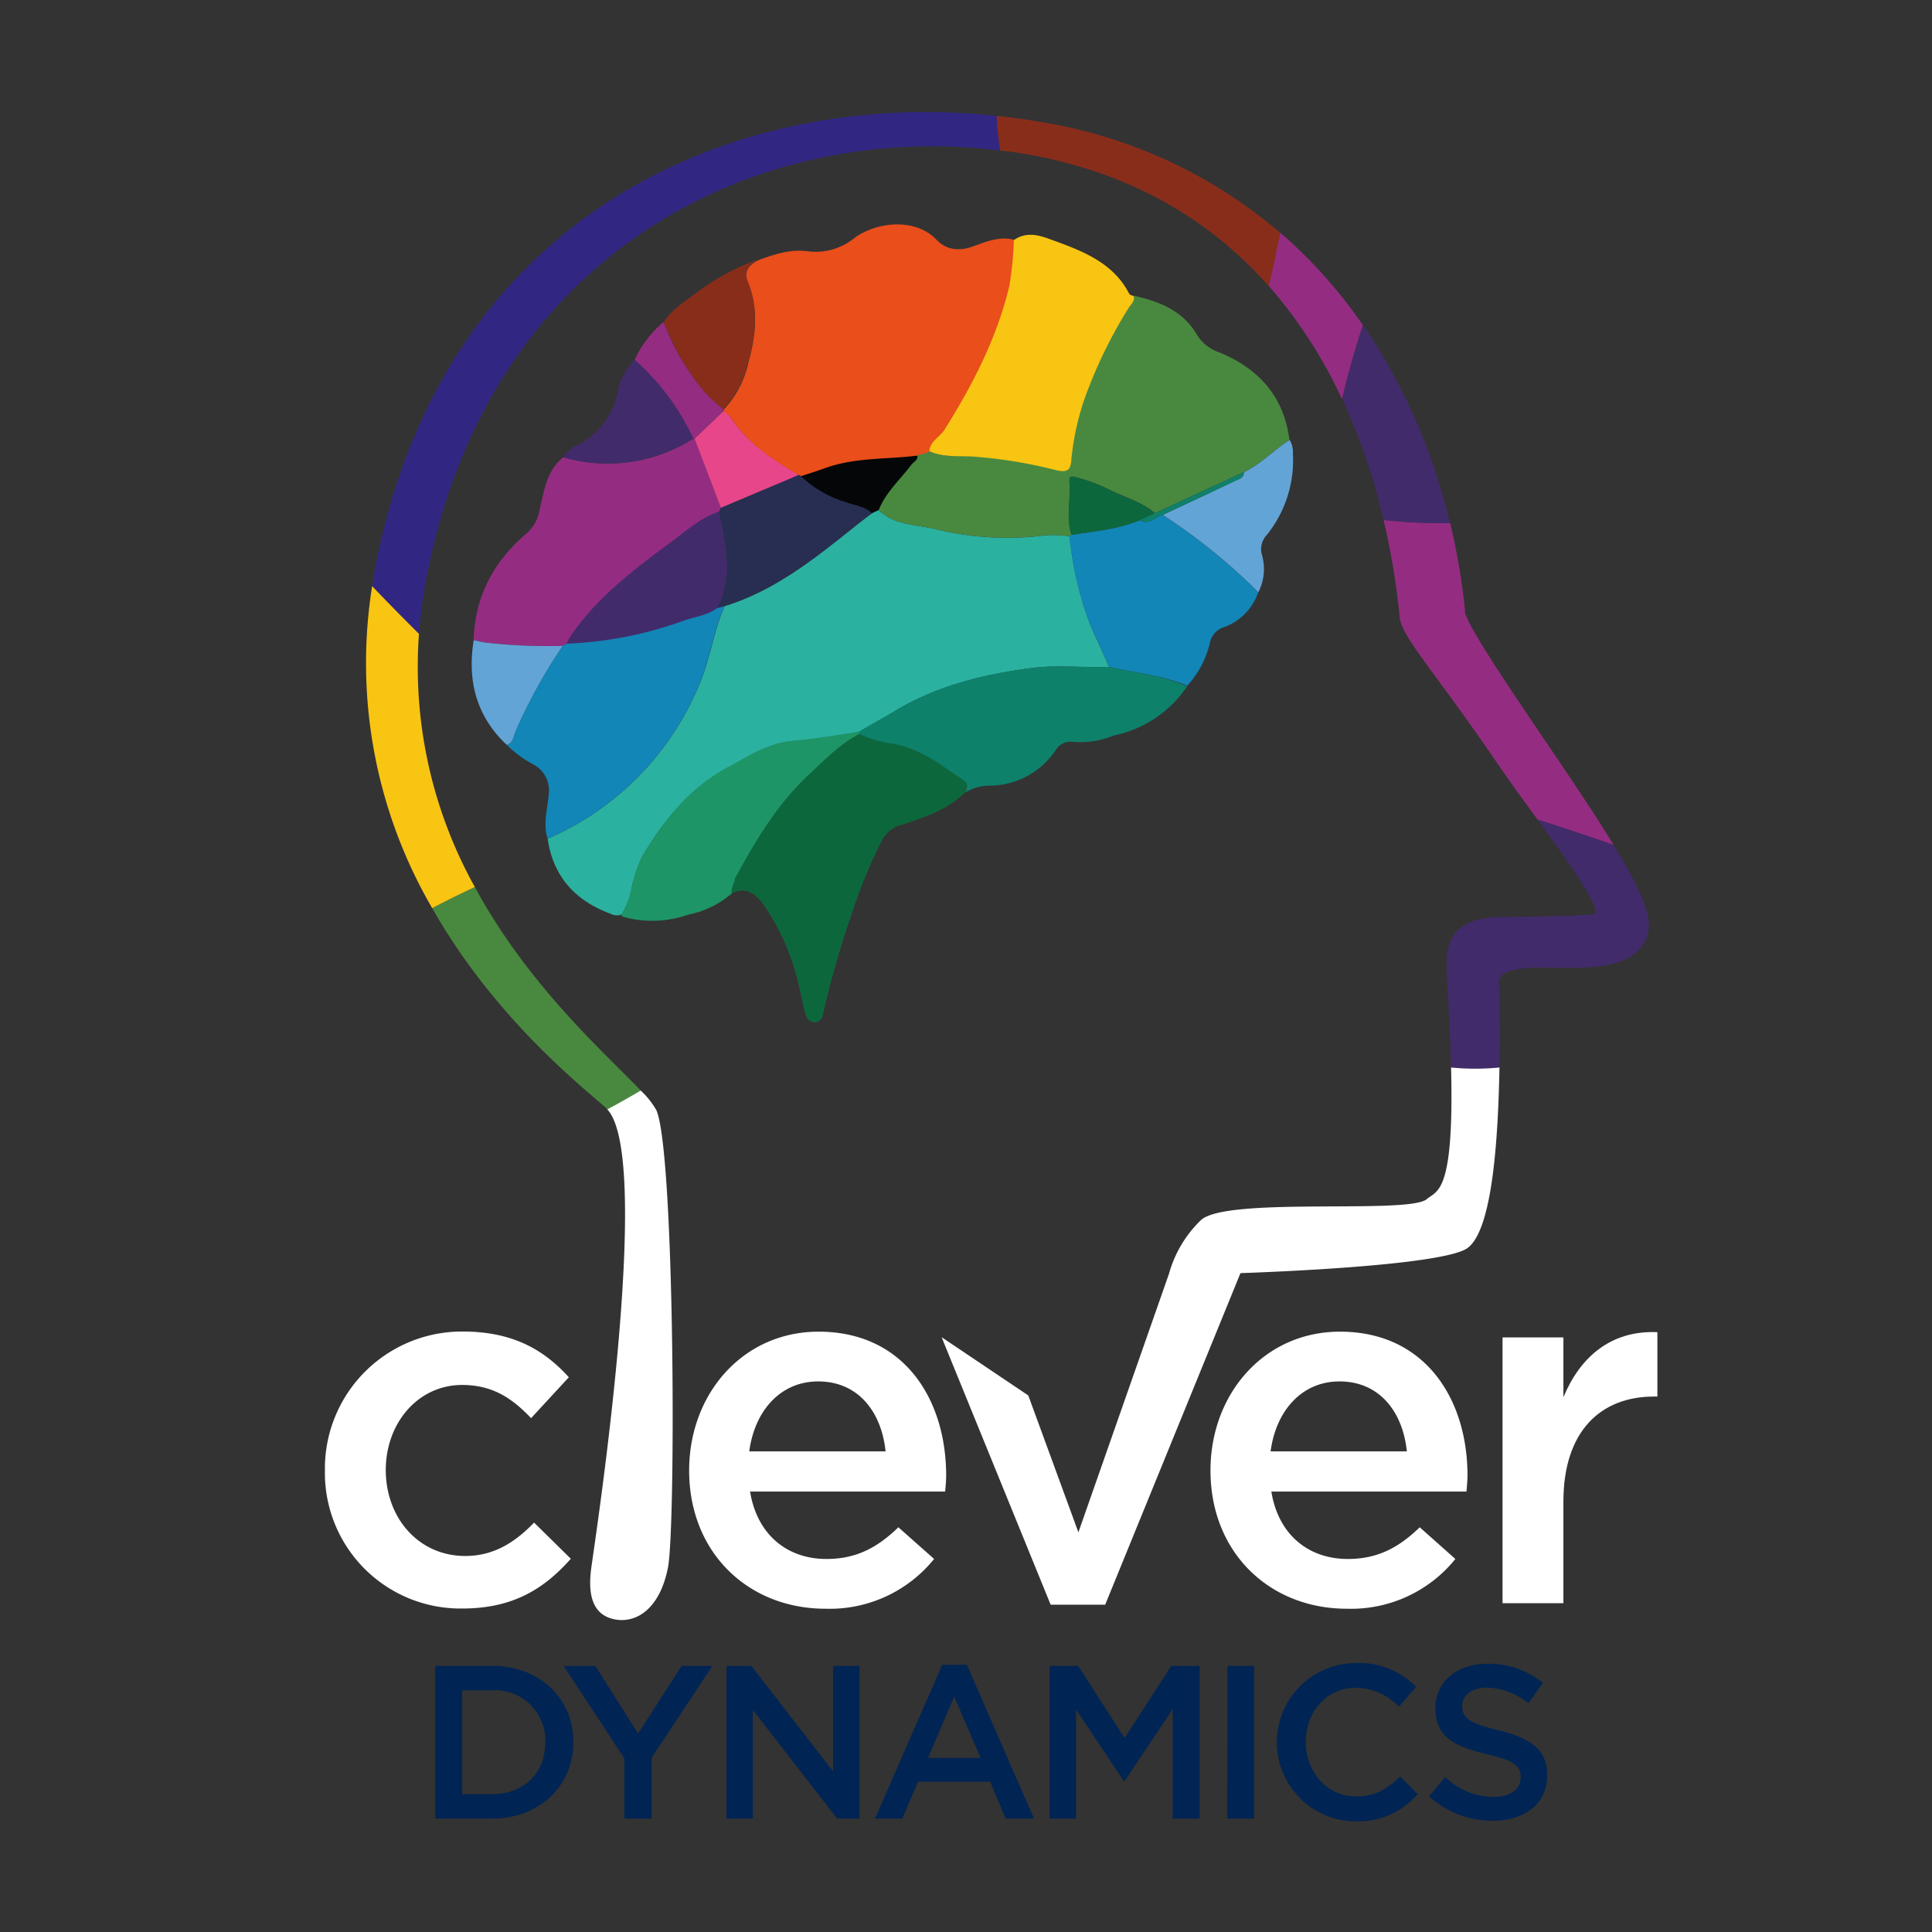<svg id="Layer_1" data-name="Layer 1" xmlns="http://www.w3.org/2000/svg" viewBox="0 0 283.46 283.46"><rect x="0" y="0" width="283.46" height="283.46" fill="#333333" stroke="none"/><defs><style>.cls-1{fill:#422b6b;}.cls-2{fill:#050607;}.cls-3{fill:#312783;}.cls-4{fill:#49893f;}.cls-5{fill:#942d82;}.cls-6{fill:#f9c513;}.cls-7{fill:#892d1b;}.cls-8{fill:#fff;}.cls-9{fill:#18a7b5;}.cls-10{fill:#2bb1a0;}.cls-11{fill:#e94e1b;}.cls-12{fill:#0d673d;}.cls-13{fill:#1286b7;}.cls-14{fill:#62a4d6;}.cls-15{fill:#1e9566;}.cls-16{fill:#272e51;}.cls-17{fill:#e7478a;}.cls-18{fill:#0e816b;}.cls-19{fill:#002453;}</style></defs><path class="cls-1" d="M106.24,89.45c2.68-5.22,1.29-10.4.28-15.58-3,1-5.34,3.15-7.83,5-6,4.46-12,9-16.23,15.24-.22.34-.37.73-.56,1.1a62,62,0,0,0,18.79-3.69C102.55,90.87,104.59,90.67,106.24,89.45Z"/><path class="cls-2" d="M116,69.66c2.11,2.27,4.86,3.48,7.75,4.52,1.48.54,3.17.65,4.34,1.85l1.17-.55c1.15-3,3.57-5.07,5.44-7.56.42-.55,1.3-.84,1.09-1.75-5.27.66-10.66.27-15.79,2.16C118.64,68.82,117.29,69.22,116,69.66Z"/><path class="cls-3" d="M61.47,93a73.11,73.11,0,0,1,1.05-8c9.15-48.3,48.84-67.35,84.22-62.91a47.16,47.16,0,0,1-.51-5.09C107.86,12.88,64.87,31.35,55,83.53c-.16.83-.27,1.65-.4,2.47Q58,89.56,61.47,93Z"/><path class="cls-4" d="M69.67,130.15c-2.12,1-4.2,2-6.26,3.09,9,15.85,21.52,25.84,25.49,29.29a2.52,2.52,0,0,1,.21.25Q91.6,161.45,94,160C89.08,154.78,77.64,144.87,69.67,130.15Z"/><path class="cls-5" d="M203,76.29a109.65,109.65,0,0,1,2.32,13.84c0,3.12,4.85,7.81,14.86,22.59,1.39,2,3.38,4.75,5.41,7.53,3.74,1.2,7.47,2.43,11.16,3.72-2.43-4-5.78-9-10.22-15.55-4.58-6.75-10.8-15.93-11.58-18.47l0-.33a97.1,97.1,0,0,0-2.18-12.88A76.21,76.21,0,0,1,203,76.29Z"/><path class="cls-6" d="M61.47,93Q58,89.56,54.6,86a71.47,71.47,0,0,0,8.81,47.24c2.06-1.07,4.14-2.11,6.26-3.09A66.47,66.47,0,0,1,61.47,93Z"/><path class="cls-7" d="M151.07,22.7C167,25.6,178.22,33,186.16,42l.3-1.3q.71-3.12,1.33-6.26c0-.09,0-.18.05-.27A71.31,71.31,0,0,0,153.32,18c-2.34-.42-4.71-.75-7.09-1a47.16,47.16,0,0,0,.51,5.09C148.19,22.23,149.64,22.44,151.07,22.7Z"/><path class="cls-1" d="M203,76.29a76.13,76.13,0,0,0,9.72.45A86.57,86.57,0,0,0,200,47.7q-1.78,5.36-3.06,10.87A91.84,91.84,0,0,1,203,76.29Z"/><path class="cls-1" d="M203,76.29h0a76.21,76.21,0,0,0,9.73.45h0A76.13,76.13,0,0,1,203,76.29Z"/><path class="cls-5" d="M186.46,40.66l-.3,1.3A69.24,69.24,0,0,1,196.9,58.57q1.28-5.51,3.06-10.87a72.17,72.17,0,0,0-12.12-13.57c0,.09,0,.18-.05.27Q187.16,37.54,186.46,40.66Z"/><path class="cls-5" d="M186.46,40.66l-.3,1.3h0Z"/><path class="cls-1" d="M233.67,134.18c-2.85.2-9.26.32-11.78.35s-9.32-.48-9.62,6.06c-.06,1.32.07,3.76.28,7.46.18,3.24.29,6.07.35,8.57a36.62,36.62,0,0,0,7.1,0c.13-6.71-.06-12.15-.07-12.58,0-2.1,5-2.12,7.11-2.08,6.18.11,11.55.2,14-3.32,1.86-2.66.93-6.15-4.31-14.67-3.69-1.29-7.42-2.52-11.16-3.72C230.42,126.89,235.58,134.05,233.67,134.18Z"/><path class="cls-8" d="M196.6,195.38c-11.14,0-19,9.15-19,20.36,0,12.1,8.71,20.29,20,20.29a19.66,19.66,0,0,0,15.93-7.3l-5.23-4.65c-3.1,3-6.2,4.65-10.55,4.65-5.76,0-10.19-3.54-11.22-9.89h28.63c.07-.88.15-1.62.15-2.43C215.27,205.12,209,195.38,196.6,195.38Zm-10.18,17.56c.81-6.05,4.64-10.26,10.11-10.26,5.9,0,9.29,4.5,9.88,10.26Z"/><path class="cls-8" d="M229.38,205v-8.78h-8.93v39h8.93V220.32c0-10.33,5.46-15.42,13.28-15.42h.51v-9.45C236.31,195.16,231.81,199.14,229.38,205Z"/><path class="cls-8" d="M212.9,156.62c.47,18.78-2.1,18-3.61,19.35-2.85,2.2-29.44-.43-33.11,3.06a17.41,17.41,0,0,0-4.67,7.86l-13.29,37.93-7.35-20.08-12.72-8.55,16,39.25h8L182,186.79s29.74-.92,33.37-3.72S219.8,167,220,156.62A35.84,35.84,0,0,1,212.9,156.62Z"/><path class="cls-8" d="M68.26,228.29c-6.87,0-11.66-5.61-11.66-12.62,0-6.86,4.72-12.47,11.21-12.47,4.51,0,7.38,2,10.11,4.87l5.54-6c-3.62-4-8.19-6.71-15.57-6.71a20.11,20.11,0,0,0-20.22,20.44A19.9,19.9,0,0,0,67.81,236c7.6,0,12.11-3,15.94-7.3l-5.39-5.31C75.56,226.29,72.46,228.29,68.26,228.29Z"/><path class="cls-8" d="M120.11,195.38c-11.14,0-19,9.15-19,20.36,0,12.1,8.7,20.29,20,20.29a19.7,19.7,0,0,0,15.94-7.3l-5.24-4.65c-3.1,3-6.2,4.65-10.55,4.65-5.75,0-10.18-3.54-11.21-9.89h28.62c.08-.88.15-1.62.15-2.43C138.78,205.12,132.51,195.38,120.11,195.38Zm-10.18,17.56c.81-6.05,4.65-10.26,10.11-10.26,5.9,0,9.3,4.5,9.89,10.26Z"/><path class="cls-8" d="M86.75,230.06c-.59,4.36.43,7,3.55,7.55S96.82,236,98,230s1-60.89-1.69-67.1A12.27,12.27,0,0,0,94,160q-2.42,1.44-4.9,2.77C95.89,170,87.33,225.75,86.75,230.06Z"/><path class="cls-9" d="M89.11,162.78Q91.6,161.45,94,160h0Q91.6,161.45,89.11,162.78Z"/><path class="cls-9" d="M212.9,156.62h0a35.84,35.84,0,0,0,7.1,0h0A36.62,36.62,0,0,1,212.9,156.62Z"/><path class="cls-10" d="M80.35,123.06c.8,5.5,4,9.07,9.22,11a2,2,0,0,0,1.63.12,11.45,11.45,0,0,0,1.44-3.64,19.09,19.09,0,0,1,1.57-4.83c3.16-5.34,7-10.1,12.61-13.11,3-1.61,5.84-3.56,9.53-3.87,3.21-.27,6.44-.81,9.66-1.34,1.7-1,3.48-1.95,5.18-3,6.26-3.79,13.13-5.46,20.24-6.38,3.76-.49,7.52,0,11.28-.16-1-2.5-2.28-4.83-3.19-7.37a52.07,52.07,0,0,1-2.6-11.81,20.94,20.94,0,0,0-3.25-.16,44.61,44.61,0,0,1-16.22-.83c-2.9-.76-6.2-.53-8.52-2.85l-1,.47c-.77.59-1.54,1.17-2.29,1.77-5.94,4.74-11.84,9.55-19.3,11.85-1.69,3.71-2.1,7.76-3.74,11.52A42.24,42.24,0,0,1,80.35,123.06Z"/><path class="cls-11" d="M148.77,35.18c-2.16-.57-4.14.31-6.09,1s-3.82.52-5.27-1c-3.1-3.24-8.71-2.67-12-.3a9.06,9.06,0,0,1-6.82,2c-2.56-.37-5,.43-7.34,1.3-1.33.68-2.18,1.6-1.54,3.15,1.6,3.88,1.21,7.84.11,11.78a14.48,14.48,0,0,1-3.66,7c0,.11,0,.23,0,.34a3.35,3.35,0,0,1,1.45,1.41c2.47,3.5,6,5.77,9.62,7.92a.92.92,0,0,1,.28.09c1.16-.39,2.33-.74,3.47-1.16,4.44-1.63,9.11-1.29,13.67-1.87a3.48,3.48,0,0,0,1.77-.55c.12-1.47,1.55-2.09,2.24-3.19,4.17-6.64,7.72-13.55,9.53-21.15A51.56,51.56,0,0,0,148.77,35.18Z"/><path class="cls-4" d="M136.35,66.2a3.48,3.48,0,0,1-1.77.55c.19.79-.57,1-.93,1.52-1.63,2.15-3.72,4-4.72,6.55,2.32,2.32,5.62,2.09,8.52,2.85a44.61,44.61,0,0,0,16.22.83,20.94,20.94,0,0,1,3.25.16,1.26,1.26,0,0,0,.28-.19c-.83-2.56-.07-5.23-.3-7.83-.09-.94.53-.76,1.15-.57a24.42,24.42,0,0,1,4.4,1.62c2.33,1.2,5,1.88,7,3.6l13-6c2.53-1.19,4.39-3.3,6.73-4.74-.79-6.37-4.51-10.5-10.37-12.88a6.09,6.09,0,0,1-3.24-2.62c-2-3.45-5.5-4.85-9.3-5.68.26.73-.35,1.16-.68,1.68a68.19,68.19,0,0,0-5.8,11.51,38.2,38.2,0,0,0-2.64,10.8c-.11,1.46-.48,2-2.25,1.55a69.77,69.77,0,0,0-12.26-2C140.58,66.88,138.35,67.12,136.35,66.2Z"/><path class="cls-12" d="M107.35,131.07c2.21-1.08,3.63.21,4.69,1.68a33.42,33.42,0,0,1,5,11.18c.38,1.44.63,2.92,1,4.36.2.79.47,1.66,1.5,1.69s1.17-1,1.32-1.62A135.3,135.3,0,0,1,125,134a72.76,72.76,0,0,1,4.42-10.73,4.46,4.46,0,0,1,2.89-2.26c3.35-1.09,6.73-2.2,9.33-4.78.15-.64.52-1.26-.3-1.8-3.24-2.15-6.23-4.63-10.34-5.36a14.85,14.85,0,0,1-4.89-1.42c-2.92,1.47-5.14,3.82-7.45,6-4.68,4.37-7.94,9.78-10.9,15.34C107.71,129.69,107.15,130.31,107.35,131.07Z"/><path class="cls-5" d="M82.65,67.09c-2.51,2-2.82,5-3.5,7.79a5.8,5.8,0,0,1-1.88,3.37c-4.89,4.16-7.62,9.35-7.77,15.67.62.13,1.23.29,1.86.38a82.09,82.09,0,0,0,11.2.46c.19-.1.37-.21.55-.32a9.48,9.48,0,0,1,.52-1c3.85-5.7,9.27-9.81,14.75-13.86,2.27-1.68,4.37-3.6,7.12-4.53l.26-.55L101.9,64.36l-.18,0A23.3,23.3,0,0,1,82.65,67.09Z"/><path class="cls-6" d="M136.35,66.2c2,.92,4.23.68,6.33.78a69.77,69.77,0,0,1,12.26,2c1.77.41,2.14-.09,2.25-1.55a38.2,38.2,0,0,1,2.64-10.8,68.19,68.19,0,0,1,5.8-11.51c.33-.52.94-1,.68-1.68-.21-.11-.54-.16-.63-.33-2.25-4.42-6.59-6.19-10.93-7.76-1.79-.65-3.92-1.59-6-.12a51.56,51.56,0,0,1-.65,6.68c-1.81,7.6-5.36,14.51-9.53,21.15C137.9,64.11,136.47,64.73,136.35,66.2Z"/><path class="cls-13" d="M83.11,94.44c-.18.11-.36.22-.55.32a77.82,77.82,0,0,0-6.94,12.57c-.28.71-.25,1.68-1.29,1.94a17.18,17.18,0,0,0,3.86,2.86,4.29,4.29,0,0,1,2.31,4.47c-.17,2.15-.86,4.31-.15,6.46a42.24,42.24,0,0,0,22.24-22.63c1.64-3.76,2-7.81,3.74-11.52l-1.09.3c-1.5,1.11-3.35,1.29-5,1.88A56.49,56.49,0,0,1,83.11,94.44Z"/><path class="cls-13" d="M162.71,97.84c3.83.9,7.83,1.22,11.48,2.78a14.11,14.11,0,0,0,3.33-6.33,3,3,0,0,1,2-2.25,8.26,8.26,0,0,0,5.08-5.13l-1.15-1.15a87.59,87.59,0,0,0-12.86-10.22c-1.11.24-2,1.6-3.32.77-3.24,1.33-6.69,1.65-10.09,2.16a1.26,1.26,0,0,1-.28.19,52.07,52.07,0,0,0,2.6,11.81C160.43,93,161.75,95.34,162.71,97.84Z"/><path class="cls-14" d="M170.61,75.54a87.59,87.59,0,0,1,12.86,10.22l1.15,1.15a7.49,7.49,0,0,0,.49-5.64,3,3,0,0,1,.7-2.72,17.43,17.43,0,0,0,3.88-12,3.45,3.45,0,0,0-.47-2c-2.34,1.44-4.2,3.55-6.73,4.74,0,.94-.83,1-1.42,1.32C177.59,72.29,174.1,73.91,170.61,75.54Z"/><path class="cls-7" d="M106.13,60a14.48,14.48,0,0,0,3.66-7c1.1-3.94,1.49-7.9-.11-11.78-.64-1.55.21-2.47,1.54-3.15a35,35,0,0,0-9.34,5.1c-1.62,1.21-3.38,2.31-4.48,4.07a43.29,43.29,0,0,0,2.17,4.74C101.35,55,103.23,57.92,106.13,60Z"/><path class="cls-1" d="M82.65,67.09a23.3,23.3,0,0,0,19.07-2.77,35.07,35.07,0,0,0-8.6-11.54A9.22,9.22,0,0,0,90.6,57.6a11.13,11.13,0,0,1-5.78,7.67A4.7,4.7,0,0,0,82.65,67.09Z"/><path class="cls-14" d="M74.33,109.27c1-.26,1-1.23,1.29-1.94a77.82,77.82,0,0,1,6.94-12.57,82.09,82.09,0,0,1-11.2-.46c-.63-.09-1.24-.25-1.86-.38C68.54,99.87,69.88,105.08,74.33,109.27Z"/><path class="cls-5" d="M93.12,52.78a35.07,35.07,0,0,1,8.6,11.54l.18,0,4.19-4c0-.11,0-.23,0-.34-2.9-2.1-4.78-5-6.56-8a43.29,43.29,0,0,1-2.17-4.74A16,16,0,0,0,93.12,52.78Z"/><path class="cls-15" d="M107.78,129c3-5.56,6.22-11,10.9-15.34,2.31-2.16,4.53-4.51,7.45-6l-.12-.31c-3.22.53-6.45,1.07-9.66,1.34-3.69.31-6.54,2.26-9.53,3.87-5.58,3-9.45,7.77-12.6,13.11a18.72,18.72,0,0,0-1.58,4.83,11.61,11.61,0,0,1-1.4,3.58h0c-.11.22,0,.36.18.43a15.92,15.92,0,0,0,9.58-.32h0a13.8,13.8,0,0,0,6.38-3.12c-.2-.76.36-1.38.43-2.09"/><path class="cls-16" d="M105.24,89.21l1.09-.3c7.46-2.3,13.36-7.11,19.3-11.85.75-.6,1.52-1.18,2.29-1.77-1-1-2.48-1.13-3.76-1.6a16.31,16.31,0,0,1-6.72-3.91.92.92,0,0,0-.28-.09l-11.4,4.81c-.09.18-.18.36-.26.55C106.42,79.76,107.68,84.46,105.24,89.21Z"/><path class="cls-17" d="M105.76,74.5l11.4-4.81c-3.63-2.15-7.15-4.42-9.62-7.92a3.35,3.35,0,0,0-1.45-1.41l-4.19,4Z"/><path class="cls-12" d="M157.2,78.47c3.4-.51,6.85-.83,10.09-2.16l2.18-1c-2.05-1.72-4.69-2.4-7-3.6a24.42,24.42,0,0,0-4.4-1.62c-.62-.19-1.24-.37-1.15.57C157.13,73.24,156.37,75.91,157.2,78.47Z"/><path class="cls-18" d="M169.47,75.29l-2.18,1c1.34.83,2.21-.53,3.32-.77,3.49-1.63,7-3.25,10.46-4.91.59-.28,1.45-.38,1.42-1.32Z"/><path class="cls-18" d="M162.71,97.84c-3.76.14-7.52-.33-11.28.16-7.11.92-14,2.59-20.24,6.38-1.7,1-3.48,1.93-5.18,3l.12.31a14.85,14.85,0,0,0,4.89,1.42c4.11.73,7.1,3.21,10.34,5.36.82.54.45,1.16.3,1.8a6.63,6.63,0,0,1,3.61-1,11.71,11.71,0,0,0,9.6-5.19,2.56,2.56,0,0,1,2.5-1.25,12.54,12.54,0,0,0,6-.91h0a17.13,17.13,0,0,0,10.8-7.21C170.54,99.06,166.55,98.74,162.71,97.84Z"/><path class="cls-19" d="M72.22,244.42H63.87v22.4h8.35c7,0,11.91-4.9,11.91-11.23S79.26,244.42,72.22,244.42Zm0,18.81H67.81V248h4.41A7.36,7.36,0,0,1,80,255.65C80,260.07,76.93,263.23,72.22,263.23ZM100,244.42h4.51l-8.9,13.47v8.93h-4V258l-8.9-13.57h4.64l6.27,9.92Zm22.24,0h3.87v22.4h-3.29l-12.36-15.94v15.94h-3.87v-22.4h3.65l12,15.49Zm104.77,16c0,4.22-3.29,6.72-8,6.72a13.81,13.81,0,0,1-9.34-3.59l2.37-2.81a10.34,10.34,0,0,0,7.07,2.91c2.43,0,4-1.12,4-2.85s-.9-2.49-5.06-3.45c-4.77-1.16-7.45-2.56-7.45-6.73,0-3.9,3.2-6.52,7.64-6.52a12.42,12.42,0,0,1,8.13,2.81l-2.11,3a10.15,10.15,0,0,0-6.08-2.31c-2.3,0-3.65,1.19-3.65,2.69,0,1.76,1,2.53,5.31,3.56C224.51,255,227,256.67,227,260.42Zm-21.54.25,2.53,2.56a11.52,11.52,0,0,1-9.09,4A11.59,11.59,0,0,1,199,244a11.66,11.66,0,0,1,8.77,3.49l-2.53,2.91a8.91,8.91,0,0,0-6.27-2.78c-4.29,0-7.39,3.52-7.39,7.94s3.1,8,7.39,8C201.75,263.59,203.51,262.47,205.43,260.67Zm-33.62-16.25H176v22.4h-3.93V250.75L165,261.31h-.12l-7-10.49v16H154v-22.4h4.19L165,255Zm-33.61-.16-9.86,22.56h4l2.31-5.41h10.59l2.27,5.41h4.16l-9.85-22.56Zm-2.08,13.66,3.84-9,3.87,9Zm43.94-13.5H184v22.4h-3.93Z"/></svg>